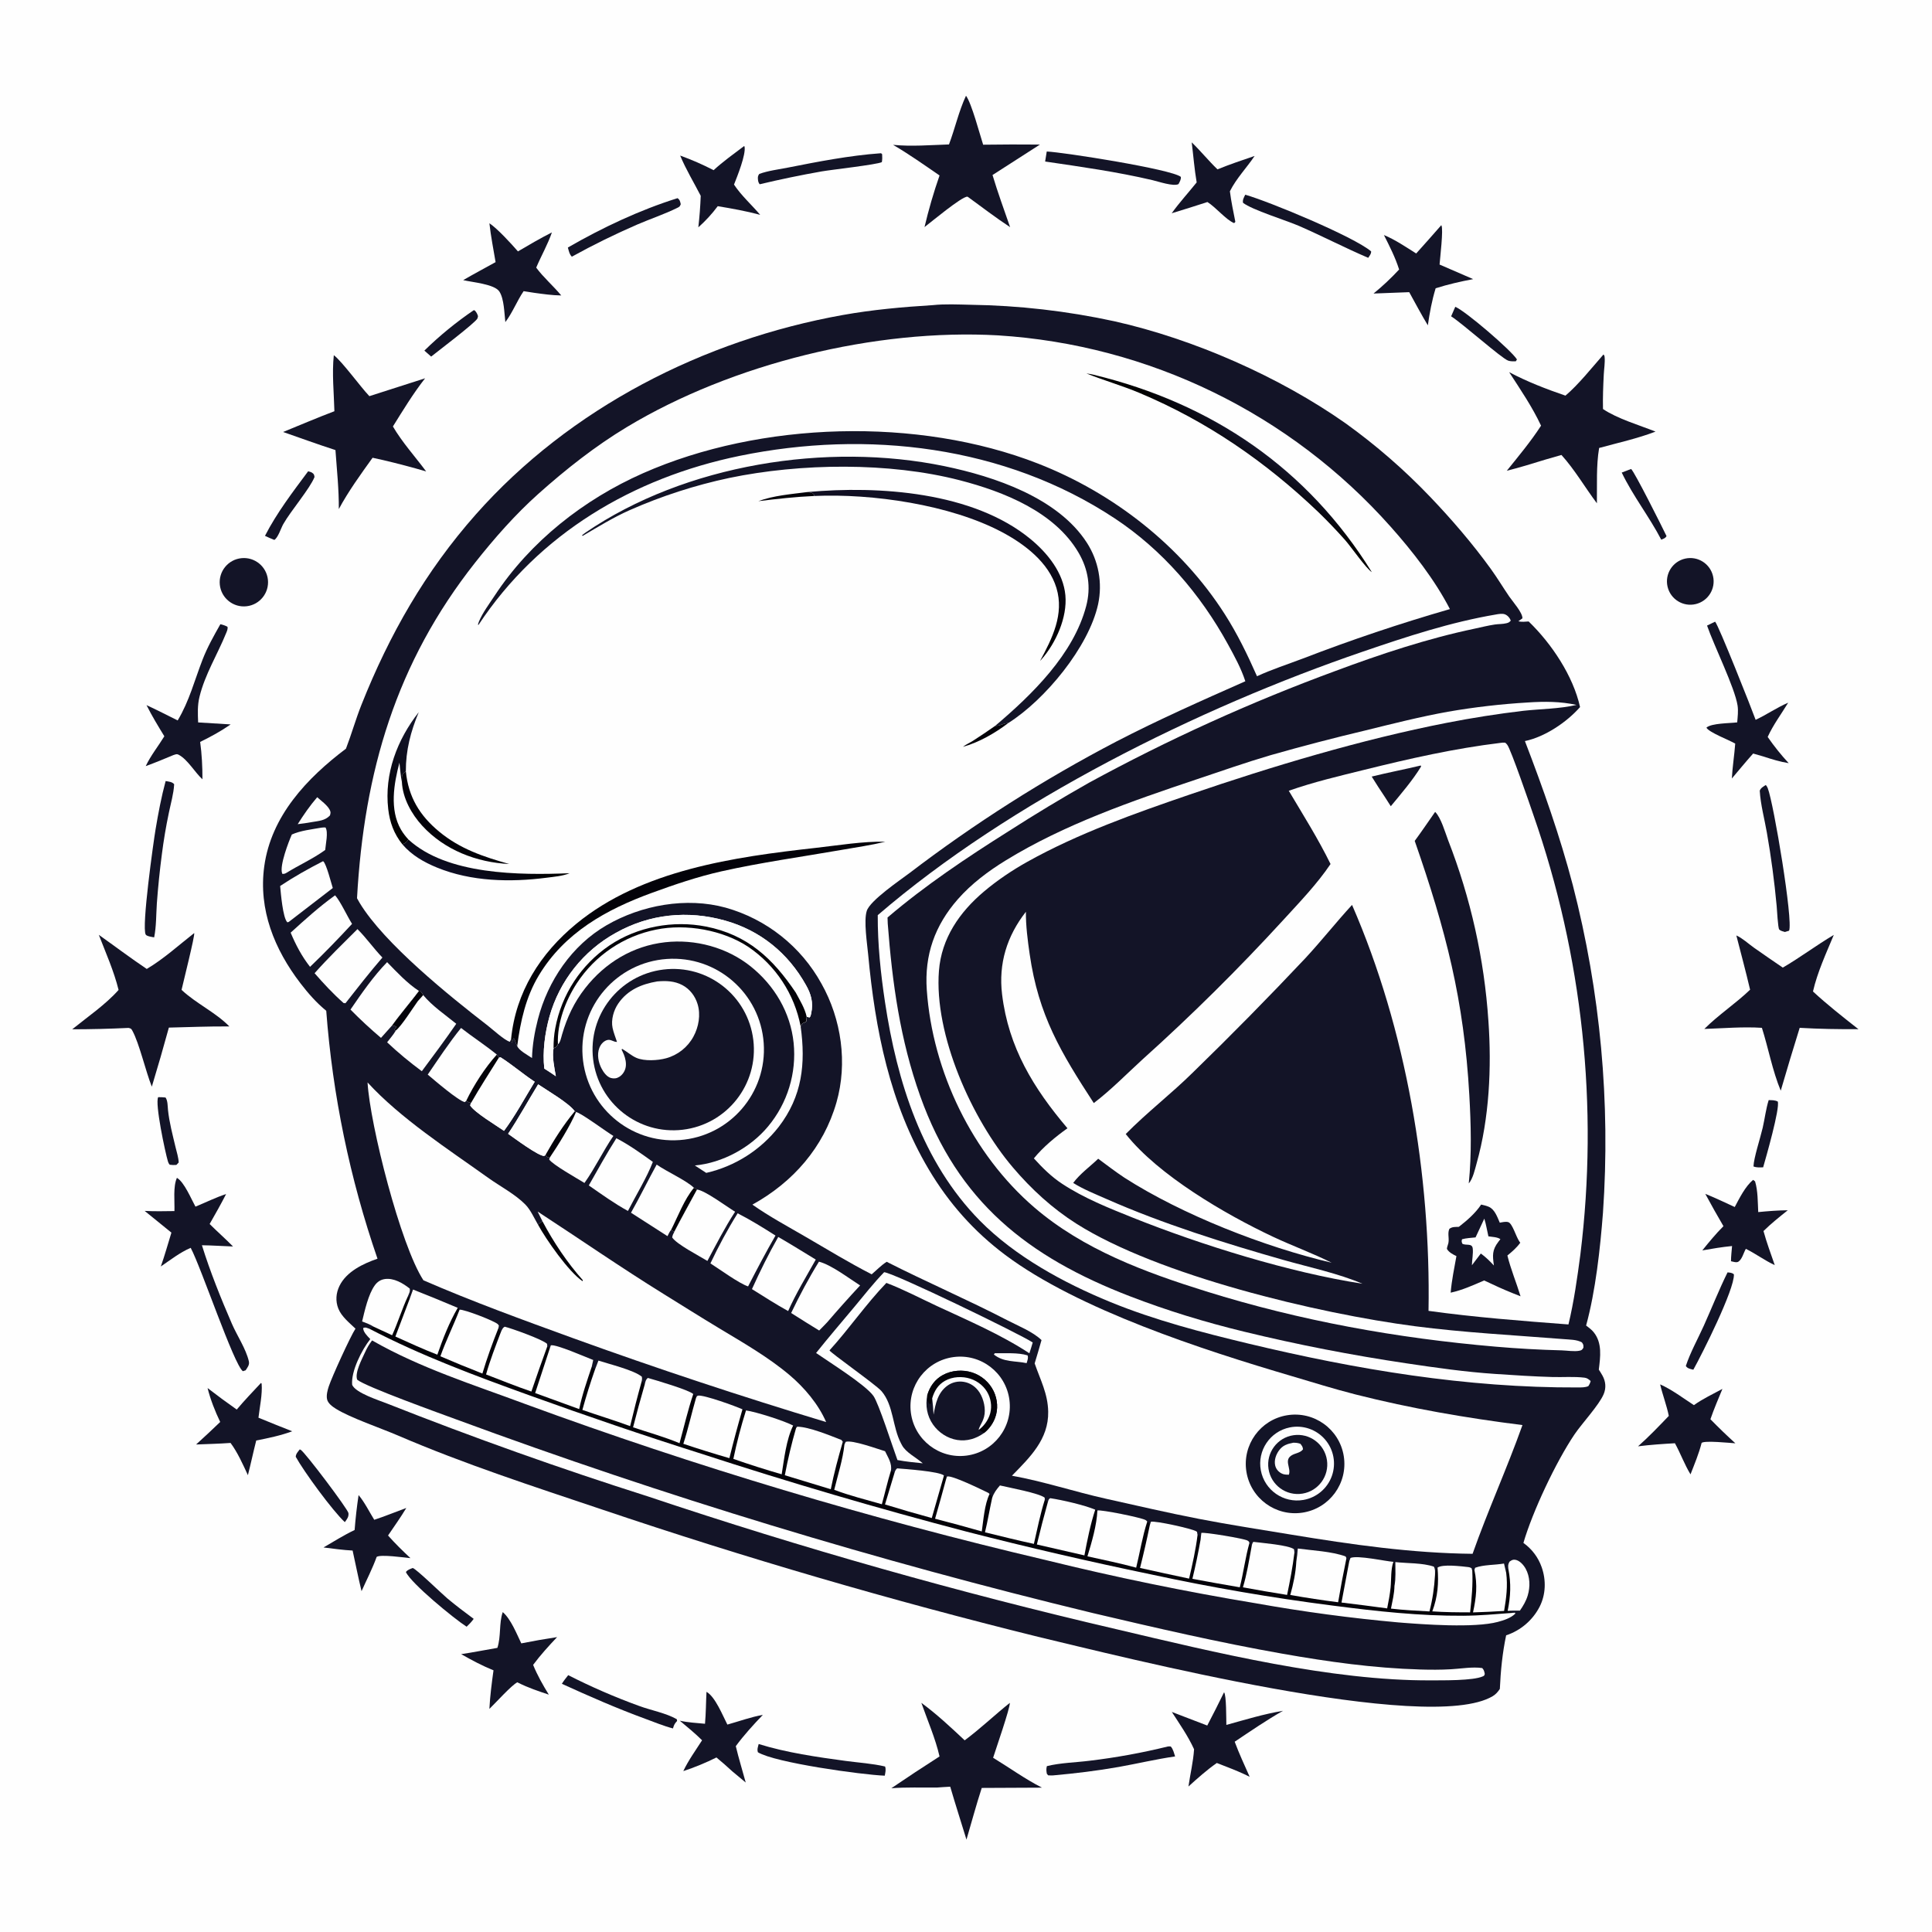<?xml version="1.0" encoding="utf-8" ?>
<svg xmlns="http://www.w3.org/2000/svg" xmlns:xlink="http://www.w3.org/1999/xlink" width="642" height="642">
	<rect width="100%" height="100%" fill="#808080" stroke="none"/>
	<path fill="#FEFEFE" transform="scale(0.627 0.627)" d="M0 0L1024 0L1024 1024L0 1024L0 0Z"/>
	<path fill="#131427" transform="scale(0.627 0.627)" d="M494.36 161.716C500.817 161.034 507.815 161.38 514.316 161.521C539.988 161.893 565.56 164.826 590.649 170.277C632.516 179.665 678.01 199.643 713.116 224.338C729.216 235.903 744.209 248.935 757.904 263.266C769.31 275.192 780.399 288.091 790.073 301.469C793.533 306.254 796.539 311.282 799.863 316.146C801.69 318.819 806.937 324.649 806.867 327.694L804.726 329.234C806.448 329.769 808.365 329.451 810.158 329.365C822.309 341.091 833.75 358.223 837.398 374.731C830.317 382.798 818.719 390.564 808.176 392.755C817.793 417.755 826.773 443.206 833.567 469.126C848.183 525.749 853.577 584.357 849.544 642.697C848.082 661.714 845.626 684.205 840.608 702.508C842.017 703.581 843.517 704.666 844.633 706.056C849.25 711.808 848.149 719.131 847.342 725.868C848.009 726.913 848.678 727.962 849.282 729.046C851.013 732.148 851.308 735.575 849.921 738.862C847.438 744.746 838.394 754.367 834.446 760.217C824.673 774.701 812.223 801.062 807.382 817.719C811.863 820.897 815.245 825.392 817.058 830.578C819.472 837.422 819.272 845.07 815.949 851.576C812.24 858.734 805.88 864.16 798.226 866.694C796.236 876.128 795.33 885.481 794.888 895.093C793.839 896.669 792.778 897.937 791.131 898.925C756.918 919.435 593.929 877.868 550.105 867.465C472.141 848.179 395.013 825.659 318.921 799.963C282.586 787.752 246.082 775.925 210.843 760.765C201.819 756.883 185.62 751.389 178.01 746.617C176.181 745.47 173.75 743.748 173.317 741.487C172.908 739.351 173.577 736.797 174.241 734.777C175.866 729.836 185.695 708.243 188.401 704.16C185.175 701.074 180.985 697.764 179.306 693.528C177.724 689.538 178.056 685.29 179.935 681.463C183.646 673.9 192.484 669.695 200.07 667.091C185.412 624.641 176.28 580.48 172.901 535.698C167.743 531.489 163.273 526.394 159.233 521.122C145.433 503.114 136.919 482.148 140.043 459.204C143.689 432.43 162.708 412.365 183.348 396.788C186.301 389.12 188.52 381.182 191.556 373.54C206.359 336.277 225.518 302.752 252.168 272.649C302.144 216.2 372.927 180.142 446.745 166.936C462.466 164.124 478.433 162.698 494.36 161.716Z"/>
	<path fill="#FEFEFE" transform="scale(0.627 0.627)" d="M189.211 476.041C192.946 409.012 209.885 351.263 251.817 298.167C261.942 285.347 273.095 272.653 285.291 261.758C299.899 248.708 315.451 236.434 332.251 226.317C388.057 192.712 464.057 174.05 528.993 177.742C608.988 182.773 683.754 219.212 737.002 279.122C748.599 292.138 760.409 307.286 768.425 322.806C742.108 330.392 716.136 339.124 690.582 348.977C682.439 352.062 674.108 354.76 666.183 358.391C661.163 347.026 655.787 335.936 649.084 325.453C625.96 289.293 590.081 261.298 550.187 245.708C486.553 220.84 403.06 223.247 340.735 250.83C309.433 264.683 281.07 286.924 262.131 315.734C259.325 320.002 255.777 324.719 253.827 329.421C253.587 329.998 253.512 330.294 253.314 330.923L253.546 331.25C285.508 282.774 335.679 253.191 391.923 241.616C459.523 227.704 532.46 236.198 590.729 274.693C616.086 291.445 636.25 314.961 650.791 341.472C654.246 347.771 657.778 354.202 660.003 361.056C636.957 371.249 613.989 381.418 591.599 393.019C553.076 413.127 516.343 436.495 481.804 462.866C477.022 466.476 461.158 477.205 459.373 482.747C457.677 488.014 459.575 500.081 460.118 505.931C463.802 545.606 471.588 584.999 492.179 619.694C502.814 637.612 516.15 652.664 532.833 665.147C571.541 694.11 637.921 715.557 684.454 729.265C695.748 732.591 707.006 736.144 718.42 739.037C747.832 746.492 776.792 751.452 806.873 755.271C798.68 778.261 788.54 800.523 780.438 823.492C747.979 823.145 716.412 818.605 684.456 813.344C668.03 810.64 651.604 808.117 635.258 804.942C618.854 801.757 602.488 797.945 586.174 794.312C569.652 790.632 552.855 785.06 536.31 782.105C545.839 772.341 555.792 762.82 555.522 748.15C555.346 738.592 551.369 731.335 548.355 722.572C549.606 718.467 550.816 714.35 551.986 710.221C547.328 705.739 539.594 702.683 533.855 699.709C512.796 688.796 491.047 679.466 469.927 668.725C466.959 670.603 464.635 673.118 461.97 675.367C450.051 669.244 438.506 662.217 426.927 655.474C417.501 649.986 407.677 644.721 398.762 638.431C420.293 626.531 436.478 608.116 443.318 584.241C449.286 563.412 445.942 540.132 435.373 521.346C424.527 501.629 406.21 487.099 384.541 481.026C363.721 475.34 339.94 479.652 321.447 490.374C303.044 501.044 290.333 519.847 285.064 540.245C283.341 546.913 282.144 553.84 281.951 560.736C279.818 559.276 274.942 556.698 274.112 554.365C273.476 553.217 273.083 551.737 272.595 550.498L272.052 550.302L271.351 552.768L270.861 550.713L270.247 552.132C267.483 551.448 261.009 545.499 258.492 543.555C238.411 528.048 203.595 500.02 190.603 478.503C190.11 477.699 189.646 476.878 189.211 476.041Z"/>
	<path fill="#030209" transform="scale(0.627 0.627)" d="M270.861 550.713C273.3 525.825 286.365 505.259 305.467 489.563C340.166 461.051 389.24 454.163 432.347 449.359C444.404 448.015 457.172 445.835 469.269 446.092C461.64 447.94 453.78 449.074 446.046 450.424C424.843 454.122 403.3 457.089 382.311 461.802C369.762 464.62 357.481 468.807 345.417 473.217C321.252 482.049 299.256 494.262 285.595 516.894C278.675 528.359 275.832 541.235 274.112 554.365C273.476 553.217 273.083 551.737 272.595 550.498L272.052 550.302L271.351 552.768L270.861 550.713Z"/>
	<path fill="#131427" transform="scale(0.627 0.627)" d="M682.072 750.068C696.384 747.682 709.899 757.413 712.175 771.742C714.452 786.071 704.619 799.511 690.273 801.678C676.081 803.822 662.816 794.117 660.564 779.942C658.312 765.767 667.915 752.429 682.072 750.068Z"/>
	<path fill="#FEFEFE" transform="scale(0.627 0.627)" d="M683.568 756.5C690.478 755.104 697.604 757.535 702.22 762.862C706.837 768.189 708.229 775.589 705.865 782.23C703.5 788.87 697.745 793.725 690.8 794.936C680.261 796.773 670.2 789.8 668.222 779.286C666.243 768.772 673.081 758.619 683.568 756.5Z"/>
	<path fill="#131427" transform="scale(0.627 0.627)" d="M685.545 760.632C694.053 759.411 701.955 765.275 703.251 773.771C704.548 782.268 698.754 790.222 690.269 791.593C681.677 792.982 673.601 787.099 672.289 778.495C670.976 769.892 676.93 761.868 685.545 760.632Z"/>
	<path fill="#FEFEFE" transform="scale(0.627 0.627)" d="M685.461 764.612C686.871 764.618 687.806 764.71 689.166 765.177C690.084 766.362 690.382 766.641 690.577 768.103C689.308 769.883 686.851 770.096 684.995 771.055C680.019 773.625 684.444 777.966 683.076 781.558C681.638 781.562 680.311 781.541 679.025 780.807C677.338 779.845 676.187 778.423 675.787 776.503C675.232 773.839 676.232 770.978 677.768 768.818C679.772 765.999 682.198 765.229 685.461 764.612Z"/>
	<path fill="#131427" transform="scale(0.627 0.627)" d="M527.431 384.688C546.96 368.15 568.958 346.753 575.671 321.169C578.269 311.267 576.766 301.736 571.621 292.933C558.955 271.259 531.949 260.554 508.709 254.543C471.192 244.839 424.267 245.448 386.463 253.311C368.325 257.171 350.634 262.894 333.672 270.39C325.049 274.217 316.919 279.244 308.794 284.017L308.451 283.713C309.054 283.209 309.634 282.731 310.284 282.286C363.178 246.113 438.311 234.165 500.615 247.073C527.076 252.556 560.647 263.819 575.974 287.563C582.225 297.215 584.387 308.954 581.986 320.199C577.02 342.92 553.803 370.937 534.351 383.218C531.719 383.28 530.106 384.796 527.431 384.688Z"/>
	<defs>
		<linearGradient id="gradient_0" gradientUnits="userSpaceOnUse" x1="492.206" y1="320.622" x2="502.654" y2="265.619">
			<stop offset="0" stop-color="#030007"/>
			<stop offset="1" stop-color="#121126"/>
		</linearGradient>
	</defs>
	<path fill="url(#gradient_0)" transform="scale(0.627 0.627)" d="M427.95 260.774C465.726 257.337 515.803 260.6 546.264 285.78C555.22 293.183 563.552 303.53 564.635 315.503C565.699 327.26 559.625 340.729 552.006 349.416C551.745 349.712 551.479 350.004 551.208 350.291C557.679 338.277 564.097 325.542 559.893 311.609C555.791 298.016 542.917 288.291 530.898 281.935C503.511 267.452 462.234 261.479 431.517 262.863L431.444 262.215C430.492 260.868 429.531 261.066 427.95 260.774Z"/>
	<defs>
		<linearGradient id="gradient_1" gradientUnits="userSpaceOnUse" x1="657.944" y1="246.835" x2="664.915" y2="237.451">
			<stop offset="0" stop-color="black"/>
			<stop offset="1" stop-color="#131326"/>
		</linearGradient>
	</defs>
	<path fill="url(#gradient_1)" transform="scale(0.627 0.627)" d="M575.803 197.931C577.129 198.067 578.442 198.331 579.737 198.645C642.415 213.848 692.991 248.241 727.04 303.222C723.956 301.226 716.234 290.036 712.832 286.163C708.333 281.101 703.649 276.207 698.79 271.489C670.801 244.749 639.735 223.309 603.997 208.281C594.753 204.394 585.105 201.647 575.803 197.931Z"/>
	<defs>
		<linearGradient id="gradient_2" gradientUnits="userSpaceOnUse" x1="254.664" y1="449.973" x2="248.655" y2="465.323">
			<stop offset="0" stop-color="black"/>
			<stop offset="1" stop-color="#0D0D23"/>
		</linearGradient>
	</defs>
	<path fill="url(#gradient_2)" transform="scale(0.627 0.627)" d="M216.413 444.889C236.821 463.696 275.375 463.871 301.872 462.79C298.238 464.301 293.633 464.662 289.748 465.167C270.492 467.668 249.75 467.236 231.586 459.789C224.635 456.94 218.152 453.233 213.234 447.458C214.907 446.785 215.509 446.43 216.413 444.889Z"/>
	<defs>
		<linearGradient id="gradient_3" gradientUnits="userSpaceOnUse" x1="199.799" y1="430.542" x2="230.32" y2="403.732">
			<stop offset="0" stop-color="black"/>
			<stop offset="1" stop-color="#131429"/>
		</linearGradient>
	</defs>
	<path fill="url(#gradient_3)" transform="scale(0.627 0.627)" d="M213.234 447.458C208.789 441.898 206.563 435.84 205.753 428.81C203.594 410.071 210.478 392.011 221.932 377.445C217.656 387.684 215.043 397.662 215.092 408.791C213.719 409.941 213.176 410.023 213.018 411.916C212.948 412.754 213.069 413.602 212.998 414.44C212.302 411.07 212.05 407.608 211.7 404.187C208.749 415.32 206.37 429.129 212.514 439.686C213.619 441.585 214.941 443.265 216.413 444.889C215.509 446.43 214.907 446.785 213.234 447.458Z"/>
	<path fill="#030209" transform="scale(0.627 0.627)" d="M212.998 414.44C213.069 413.602 212.948 412.754 213.018 411.916C213.176 410.023 213.719 409.941 215.092 408.791C216.42 422.284 222.351 432.172 232.797 440.793C243.883 449.944 256.267 454.084 269.876 457.909C252.629 457.076 235.573 450.518 223.762 437.612C218.072 431.395 213.414 423.018 212.998 414.44Z"/>
	<path fill="#030209" transform="scale(0.627 0.627)" d="M527.431 384.688C530.106 384.796 531.719 383.28 534.351 383.218C527.516 388.439 518.665 393.554 510.321 395.802C511.942 394.522 513.919 393.715 515.666 392.599C519.64 390.042 523.563 387.404 527.431 384.688Z"/>
	<path fill="#030209" transform="scale(0.627 0.627)" d="M401.908 265.608C409.853 262.629 419.536 261.863 427.95 260.774C429.531 261.066 430.492 260.868 431.444 262.215L431.517 262.863C421.569 263.301 411.789 264.4 401.908 265.608Z"/>
	<path fill="#FEFEFE" transform="scale(0.627 0.627)" d="M795.302 393.701C796.155 393.535 796.841 393.57 797.704 393.605C798.277 394.078 798.322 394.071 798.847 394.766C800.795 397.348 810.805 426.436 812.646 431.836C838.757 506.586 847.283 586.349 837.56 664.929C835.905 677.328 834.184 689.764 831.251 701.935C806.464 700.049 781.729 698.155 757.091 694.734C758.328 622.829 745.354 545.664 716.56 479.583C708.089 488.791 700.324 498.66 691.802 507.84C672.401 528.438 652.551 548.609 632.265 568.337C620.806 579.661 607.884 589.57 596.62 601.015C613.863 622.843 649.399 643.548 674.412 655.34C684.736 660.207 695.553 664.116 705.746 669.213C670.305 660.923 626.541 643.817 595.847 624.1C591.127 620.957 586.583 617.483 582.026 614.106C577.64 618.314 572.411 622.038 568.776 626.929C574.147 630.323 580.706 632.92 586.535 635.495C616.053 648.53 649.361 658.986 680.42 667.811C693.776 671.607 709.395 674.914 722.048 680.346C683.507 674.429 636.569 659.808 600.384 645.345C587.563 640.22 574.46 634.989 562.87 627.358C557.183 623.613 552.499 618.936 547.935 613.924C552.696 608.003 559.58 602.327 565.736 597.961C547.748 576.76 534.473 555.14 531.08 526.953C529.12 510.671 533.66 496.064 543.707 483.23C543.639 490.602 544.649 498.372 545.703 505.669C550.409 538.273 562.25 557.78 579.688 584.607C588.776 577.711 597.152 569.105 605.585 561.403C631.612 538.01 656.489 513.37 680.131 487.569C688.788 478.088 697.979 468.582 705.162 457.914C698.637 444.588 690.604 431.846 683.029 419.092C696.132 414.467 709.691 411.296 723.163 407.961C747.097 402.036 770.788 396.67 795.302 393.701Z"/>
	<path fill="#131427" transform="scale(0.627 0.627)" d="M760.596 430.289C763.693 433.31 765.893 441.131 767.45 445.234C779.428 475.917 786.639 508.253 788.83 541.119C790.572 565.755 789.307 592.574 782.611 616.446C781.693 619.72 780.665 624.613 778.419 627.2C779.995 611.587 779.596 596.085 778.716 580.445C775.873 529.882 766.292 493.119 749.776 445.665C753.492 440.63 757.001 435.413 760.596 430.289Z"/>
	<path fill="#131427" transform="scale(0.627 0.627)" d="M784.99 638.394C786.322 638.703 787.777 639.029 789.031 639.578C792.24 640.983 793.551 645.049 794.861 648.006C796.253 647.748 797.901 647.32 799.295 647.694C801.547 648.298 803.406 655.311 805.198 657.895L805.709 658.624C803.792 661.293 801.405 663.328 798.891 665.398C800.66 672.664 803.681 679.811 805.859 687.003C800.687 685.011 795.659 682.908 790.658 680.516L786.57 678.615C780.797 681.119 775.001 683.76 768.825 685.088C769.363 678.581 770.728 672.121 771.877 665.7C770.039 664.856 767.813 663.668 766.822 661.858C766.918 661.182 767.029 660.585 767.284 659.948C768.502 656.902 766.895 654.053 768.134 651.262C769.699 650.09 771.245 650.291 773.142 650.211C777.496 646.835 781.938 642.978 784.99 638.394Z"/>
	<path fill="#FEFEFE" transform="scale(0.627 0.627)" d="M786.654 645.854C787.61 648.852 788.089 652.159 788.825 655.236C790.708 655.551 793.677 655.583 795.184 656.742C794.837 657.172 794.496 657.607 794.162 658.047C790.711 662.556 791.014 665.362 791.74 670.69C789.539 668.333 787.435 666.229 784.812 664.34L780.089 670.549C780.113 667.786 780.858 664.281 780.516 661.603C780.142 658.676 776.784 660.305 774.984 659.106C774.626 657.998 774.517 657.865 774.862 656.771C777.146 656.149 779.663 656.052 782.016 655.799L786.654 645.854Z"/>
	<path fill="#131427" transform="scale(0.627 0.627)" d="M752.977 405.702L753.152 406.238C748.718 413.522 742.532 420.708 737.093 427.287L733.924 422.338C731.54 418.793 729.224 415.203 726.978 411.569C735.614 409.426 744.336 407.781 752.977 405.702Z"/>
	<path fill="#030209" transform="scale(0.627 0.627)" d="M191.902 700.349C193.3 694.575 195.171 685.996 198.624 681.204C199.952 679.361 201.738 678.162 204.012 677.859C208.777 677.224 213.564 680.069 217.152 682.919C217.488 684.475 216.728 685.595 216.162 687.06L217.202 688.154L218.9 683.426C226.841 686.56 234.742 689.793 242.601 693.124L243.58 694.086C246.268 693.958 262.162 700.113 263.851 701.792C264.072 702.012 264.221 702.295 264.406 702.546L264.171 703.836C264.596 704.528 265.119 705.241 265.455 705.976C266.077 704.736 266.247 703.779 267.515 703.128C271.118 703.994 287.869 709.993 289.957 712.238L290.058 713.54L291.36 714.679L291.929 712.992C294.719 712.328 310.548 719.285 314.407 720.773L313.631 724.286L315.355 725.778L317.153 721.085C322.788 722.912 336.08 726.158 340.181 729.637C340.319 730.452 340.326 730.985 340.156 731.794L341.674 733.824C342.021 732.435 342.151 731.185 343.362 730.276C347.39 731.407 365.242 736.674 367.42 738.814C368.408 739.655 368.66 739.546 368.879 740.889C369.191 740.324 369.238 739.809 369.934 739.668C372.876 739.075 390.135 745.35 393.498 746.915L395.366 747.499C400.732 748.231 415.954 753.137 420.361 755.514L421.892 756.883L422.491 756.109C428.776 756.168 440.055 760.864 445.962 763.159L446.67 764.115L447.531 765.56L448.218 764.125C451.837 763.057 464.854 767.857 469.066 769.108C470.658 772.474 472.853 775.579 472.178 779.391L473.633 780.296L473.838 781.366C474.295 780.025 474.343 779.065 475.511 778.198C479.628 778.543 497.779 779.775 500.286 781.985L501.216 782.498L501.41 783.942L501.901 782.516C504.411 781.68 520.098 789.409 523.496 791.045C524.102 791.336 523.907 791.244 524.446 791.808C525.408 792.65 525.667 792.531 525.826 793.863C526.722 791.19 528.125 789.362 529.946 787.246C534.502 788.333 550.958 791.374 553.685 793.766L553.701 794.913L555.323 796.151C555.686 795.06 555.583 794.67 556.564 794.002C562.845 794.931 574.744 797.67 580.461 800.093L581.596 800.527C583.379 799.962 605.093 804.304 607.182 805.622C607.684 805.938 607.704 806.024 608.015 806.43C609.013 807.254 609.167 807.056 609.359 808.42L609.944 806.494C612.406 805.897 631.352 810.067 633.892 811.511C634.071 811.613 634.231 811.745 634.401 811.861L634.681 813.487L635.725 813.859C635.924 814.561 636.131 815.257 636.289 815.97L636.681 812.407C638.257 811.905 659.668 815.426 661.225 816.505C662.059 817.083 661.915 816.989 662.168 817.769L663.221 820.219C663.463 819.145 663.479 817.901 664.298 817.15C668.651 817.725 682.935 818.825 685.813 821.072C685.89 821.68 686.005 822.306 686.019 822.918L686.968 823.688C686.947 824.977 686.964 826.266 687.019 827.553C687.41 825.256 687.632 823.006 687.799 820.685C695.838 821.774 705.535 822.16 713.112 824.853C713.625 825.848 713.554 825.366 713.497 826.264L715.069 827.482L715.735 825.668C719.622 824.182 733.532 827.308 738.48 827.742C739.881 830.566 738.752 837.176 739.038 840.523C739.841 836.475 739.496 831.99 739.507 827.868C745.898 828.589 753.863 828.232 759.894 830.276C760.75 831.626 760.532 833.217 760.529 834.758C760.803 833.252 761.123 832.163 761.858 830.816C764.475 828.828 774.774 830.135 778.209 830.519C778.864 830.592 779.336 830.78 779.901 831.11L780.281 832.489L781.409 832.082L781.779 830.877C786.277 829.204 792.279 829.483 797.097 828.634L798.256 833.592L798.31 832.442L799.407 831.57C799.235 829.738 799.117 829.374 799.979 827.673C801.014 826.962 801.619 826.448 802.976 826.629C805.347 826.946 807.487 829.401 808.565 831.357C810.937 835.662 811.06 840.988 809.66 845.616C808.774 848.544 807.255 851.112 805.515 853.605C803.364 853.605 801.188 853.535 799.045 853.734L801.203 854.366L801.252 854.821L802.905 854.678L803.102 855.195C800.685 857.551 797.025 858.737 793.806 859.592C781.358 862.897 754.606 860.95 741.285 859.872C715.996 857.596 690.819 854.222 665.824 849.761C628.398 843.569 591.228 835.926 554.396 826.848C460.818 804.866 368.656 777.242 278.415 744.125C250.735 733.799 222.971 725.149 197.196 710.407C195.669 712.411 194.488 714.441 193.453 716.737C191.834 720.324 187.919 727.52 189.307 731.203C193.589 734.861 234.039 749.394 242.049 752.34C352.313 793.002 464.843 827.232 579.072 854.857C612.512 862.725 645.831 870.463 679.675 876.427C703.947 880.705 727.96 884.074 752.629 884.796C758.103 884.957 763.534 884.976 769.004 884.668C774.25 884.374 780.377 883.274 785.551 884.031C786.518 885.051 786.617 885.791 786.904 887.12C786.601 888.016 786.813 888.019 785.847 888.456C780.696 890.788 764.531 890.532 758.336 890.566C705.529 890.852 643.641 875.717 591.92 863.514C508.039 843.999 425.134 820.507 343.485 793.115C296.888 778.313 250.815 761.911 205.347 743.937C200.953 742.167 188.484 738.291 186.632 733.942C185.952 726.714 191.807 715.29 196.233 709.693L195.885 709.337C194.558 707.956 192.448 705.842 192.471 703.827C193.826 703.226 194.595 703.844 195.953 704.298C196.594 703.835 197.308 703.492 198.003 703.116C196.181 701.904 193.924 701.178 191.902 700.349Z"/>
	<path fill="#FEFEFE" transform="scale(0.627 0.627)" d="M196.233 709.693L195.885 709.337C194.558 707.956 192.448 705.842 192.471 703.827C193.826 703.226 194.595 703.844 195.953 704.298C223.102 718.458 251.768 729.101 280.518 739.479C310.733 750.386 340.882 760.695 371.511 770.393C418.058 785.579 465.046 799.38 512.412 811.778C544.69 820.059 577.157 827.585 609.786 834.35C641.752 841.266 674 846.804 706.442 850.948C729.441 853.935 752.338 856.46 775.567 856.315C784.133 856.261 792.715 855.471 801.252 854.821L802.905 854.678L803.102 855.195C800.685 857.551 797.025 858.737 793.806 859.592C781.358 862.897 754.606 860.95 741.285 859.872C715.996 857.596 690.819 854.222 665.824 849.761C628.398 843.569 591.228 835.926 554.396 826.848C460.818 804.866 368.656 777.242 278.415 744.125C250.735 733.799 222.971 725.149 197.196 710.407C195.669 712.411 194.488 714.441 193.453 716.737C191.834 720.324 187.919 727.52 189.307 731.203C193.589 734.861 234.039 749.394 242.049 752.34C352.313 793.002 464.843 827.232 579.072 854.857C612.512 862.725 645.831 870.463 679.675 876.427C703.947 880.705 727.96 884.074 752.629 884.796C758.103 884.957 763.534 884.976 769.004 884.668C774.25 884.374 780.377 883.274 785.551 884.031C786.518 885.051 786.617 885.791 786.904 887.12C786.601 888.016 786.813 888.019 785.847 888.456C780.696 890.788 764.531 890.532 758.336 890.566C705.529 890.852 643.641 875.717 591.92 863.514C508.039 843.999 425.134 820.507 343.485 793.115C296.888 778.313 250.815 761.911 205.347 743.937C200.953 742.167 188.484 738.291 186.632 733.942C185.952 726.714 191.807 715.29 196.233 709.693Z"/>
	<path fill="#FEFEFE" transform="scale(0.627 0.627)" d="M317.153 721.085C322.788 722.912 336.08 726.158 340.181 729.637C340.319 730.452 340.326 730.985 340.156 731.794C337.931 739.763 335.864 747.775 333.955 755.825C325.62 752.748 317.051 750.15 308.65 747.229C310.634 740.002 312.87 732.848 315.355 725.778L317.153 721.085Z"/>
	<path fill="#FEFEFE" transform="scale(0.627 0.627)" d="M447.531 765.56L448.218 764.125C451.837 763.057 464.854 767.857 469.066 769.108C470.658 772.474 472.853 775.579 472.178 779.391C470.363 785.234 469.017 791.318 467.358 797.221C458.947 794.786 450.301 792.686 442.122 789.564C444.016 781.81 446.703 773.492 447.531 765.56Z"/>
	<path fill="#FEFEFE" transform="scale(0.627 0.627)" d="M341.674 733.824C342.021 732.435 342.151 731.185 343.362 730.276C347.39 731.407 365.242 736.674 367.42 738.814C364.547 747.331 362.515 756.21 360.136 764.882C352.238 761.545 343.646 759.179 335.511 756.449C337.439 748.873 339.493 741.33 341.674 733.824Z"/>
	<path fill="#FEFEFE" transform="scale(0.627 0.627)" d="M395.366 747.499C400.732 748.231 415.954 753.137 420.361 755.514C416.658 763.095 415.638 773.045 414.277 781.349C405.667 778.864 397.127 776.143 388.667 773.19C390.464 764.519 392.7 755.944 395.366 747.499Z"/>
	<path fill="#FEFEFE" transform="scale(0.627 0.627)" d="M265.455 705.976C266.077 704.736 266.247 703.779 267.515 703.128C271.118 703.994 287.869 709.993 289.957 712.238L290.058 713.54C287.147 721.49 284.336 729.476 281.624 737.496C273.536 734.724 265.58 731.512 257.601 728.44C259.751 720.794 262.639 713.393 265.455 705.976Z"/>
	<path fill="#FEFEFE" transform="scale(0.627 0.627)" d="M529.946 787.246C534.502 788.333 550.958 791.374 553.685 793.766L553.701 794.913C551.306 802.49 549.721 810.486 547.937 818.228C539.262 816.373 530.641 814.193 522.022 812.091C523.492 806.084 524.476 799.909 525.826 793.863C526.722 791.19 528.125 789.362 529.946 787.246Z"/>
	<path fill="#FEFEFE" transform="scale(0.627 0.627)" d="M421.892 756.883L422.491 756.109C428.776 756.168 440.055 760.864 445.962 763.159L446.67 764.115C444.252 772.449 442.007 780.756 440.3 789.269L415.948 781.854C417.52 773.439 419.504 765.105 421.892 756.883Z"/>
	<path fill="#FEFEFE" transform="scale(0.627 0.627)" d="M368.879 740.889C369.191 740.324 369.238 739.809 369.934 739.668C372.876 739.075 390.135 745.35 393.498 746.915C391.005 755.493 388.693 764.123 386.563 772.798C378.377 770.431 370.24 767.895 362.159 765.191C364.734 757.221 366.544 748.947 368.879 740.889Z"/>
	<path fill="#FEFEFE" transform="scale(0.627 0.627)" d="M581.596 800.527C583.379 799.962 605.093 804.304 607.182 805.622C607.684 805.938 607.704 806.024 608.015 806.43C605.477 814.199 604.108 822.86 602.15 830.834C593.656 828.49 584.926 826.748 576.329 824.826C578.603 817.337 581.251 808.362 581.596 800.527Z"/>
	<path fill="#FEFEFE" transform="scale(0.627 0.627)" d="M609.359 808.42L609.944 806.494C612.406 805.897 631.352 810.067 633.892 811.511C634.071 811.613 634.231 811.745 634.401 811.861L634.681 813.487C633.724 821.321 631.991 828.961 630.198 836.635C621.519 834.8 612.851 832.917 604.194 830.984C606.082 823.501 607.805 815.978 609.359 808.42Z"/>
	<path fill="#FEFEFE" transform="scale(0.627 0.627)" d="M291.36 714.679L291.929 712.992C294.719 712.328 310.548 719.285 314.407 720.773L313.631 724.286C311.146 731.697 308.548 739.125 306.958 746.789L283.621 738.293L291.36 714.679Z"/>
	<path fill="#FEFEFE" transform="scale(0.627 0.627)" d="M218.9 683.426C226.841 686.56 234.742 689.793 242.601 693.124C238.073 700.886 234.733 709.49 231.78 717.951C224.257 715.06 216.895 711.644 209.546 708.342L217.202 688.154L218.9 683.426Z"/>
	<path fill="#FEFEFE" transform="scale(0.627 0.627)" d="M636.289 815.97L636.681 812.407C638.257 811.905 659.668 815.426 661.225 816.505C662.059 817.083 661.915 816.989 662.168 817.769C659.996 825.405 659.033 833.495 657.064 841.239C648.681 839.814 640.31 838.318 631.953 836.75C633.619 829.871 635.065 822.941 636.289 815.97Z"/>
	<path fill="#FEFEFE" transform="scale(0.627 0.627)" d="M555.323 796.151C555.686 795.06 555.583 794.67 556.564 794.002C562.845 794.931 574.744 797.67 580.461 800.093C577.931 807.738 576.2 816.42 574.715 824.331L549.52 818.553C551.31 811.049 553.245 803.581 555.323 796.151Z"/>
	<path fill="#FEFEFE" transform="scale(0.627 0.627)" d="M243.58 694.086C246.268 693.958 262.162 700.113 263.851 701.792C264.072 702.012 264.221 702.295 264.406 702.546L264.171 703.836C261.027 711.697 258.072 719.839 255.658 727.952C248.186 725.028 240.763 721.979 233.393 718.807C236.397 710.37 240.378 702.415 243.58 694.086Z"/>
	<path fill="#FEFEFE" transform="scale(0.627 0.627)" d="M687.799 820.685C695.838 821.774 705.535 822.16 713.112 824.853C713.625 825.848 713.554 825.366 713.497 826.264C711.911 833.869 710.472 841.504 709.182 849.166C700.701 848.08 692.246 846.795 683.826 845.31C685.44 839.533 686.73 833.554 687.019 827.553C687.41 825.256 687.632 823.006 687.799 820.685Z"/>
	<path fill="#FEFEFE" transform="scale(0.627 0.627)" d="M715.069 827.482L715.735 825.668C719.622 824.182 733.532 827.308 738.48 827.742C737.011 831.783 737.419 837.015 736.996 841.32C736.63 845.052 735.887 848.741 735.169 852.418C727.11 851.322 719.044 850.287 710.97 849.312L715.069 827.482Z"/>
	<path fill="#FEFEFE" transform="scale(0.627 0.627)" d="M663.221 820.219C663.463 819.145 663.479 817.901 664.298 817.15C668.651 817.725 682.935 818.825 685.813 821.072C685.89 821.68 686.005 822.306 686.019 822.918C685.085 830.459 683.694 837.843 682.129 845.273C674.31 844.038 666.508 842.699 658.725 841.256C660.794 834.425 661.93 827.229 663.221 820.219Z"/>
	<path fill="#FEFEFE" transform="scale(0.627 0.627)" d="M473.838 781.366C474.295 780.025 474.343 779.065 475.511 778.198C479.628 778.543 497.779 779.775 500.286 781.985L493.824 804.527C485.52 802.27 477.256 799.872 469.034 797.334L473.838 781.366Z"/>
	<path fill="#FEFEFE" transform="scale(0.627 0.627)" d="M501.41 783.942L501.901 782.516C504.411 781.68 520.098 789.409 523.496 791.045C524.102 791.336 523.907 791.244 524.446 791.808C521.772 797.243 521.203 805.639 520.325 811.63C512.103 809.28 503.851 807.036 495.572 804.898C497.575 797.928 499.521 790.943 501.41 783.942Z"/>
	<path fill="#FEFEFE" transform="scale(0.627 0.627)" d="M739.507 827.868C745.898 828.589 753.863 828.232 759.894 830.276C760.75 831.626 760.532 833.217 760.529 834.758C760.138 841.438 759.251 847.548 757.589 854.029C750.788 853.627 743.955 853.349 737.188 852.527C737.944 848.616 738.992 844.511 739.038 840.523C739.841 836.475 739.496 831.99 739.507 827.868Z"/>
	<path fill="#FEFEFE" transform="scale(0.627 0.627)" d="M191.902 700.349C193.3 694.575 195.171 685.996 198.624 681.204C199.952 679.361 201.738 678.162 204.012 677.859C208.777 677.224 213.564 680.069 217.152 682.919C217.488 684.475 216.728 685.595 216.162 687.06C213.031 693.796 210.875 700.921 207.821 707.656L198.003 703.116C196.181 701.904 193.924 701.178 191.902 700.349Z"/>
	<path fill="#FEFEFE" transform="scale(0.627 0.627)" d="M761.858 830.816C764.475 828.828 774.774 830.135 778.209 830.519C778.864 830.592 779.336 830.78 779.901 831.11L780.281 832.489C780.654 839.988 779.969 847.082 779.128 854.516C772.432 854.506 765.771 854.47 759.089 853.991C761.988 846.265 762.579 839.004 761.858 830.816Z"/>
	<path fill="#FEFEFE" transform="scale(0.627 0.627)" d="M781.409 832.082L781.779 830.877C786.277 829.204 792.279 829.483 797.097 828.634L798.256 833.592C799.129 840.596 798.323 846.862 797.15 853.76C791.661 854.12 786.166 854.38 780.667 854.541C782.403 846.649 783.117 840.016 781.409 832.082Z"/>
	<path fill="#FEFEFE" transform="scale(0.627 0.627)" d="M799.407 831.57C799.235 829.738 799.117 829.374 799.979 827.673C801.014 826.962 801.619 826.448 802.976 826.629C805.347 826.946 807.487 829.401 808.565 831.357C810.937 835.662 811.06 840.988 809.66 845.616C808.774 848.544 807.255 851.112 805.515 853.605C803.364 853.605 801.188 853.535 799.045 853.734C800.596 845.908 800.929 839.377 799.407 831.57Z"/>
	<path fill="#FEFEFE" transform="scale(0.627 0.627)" d="M194.794 573.672C212.268 592.754 237.584 609.092 258.666 624.181C265.026 628.733 273.026 632.878 278.467 638.423C281.172 641.179 283.154 645.652 285.103 649C285.942 648.476 286.692 647.816 287.463 647.196L284.942 642.103C307.265 656.663 329.121 671.802 351.798 685.846C361.525 691.87 371.221 697.978 381.018 703.883C393.672 711.51 407.16 719.208 418.476 728.782C426.339 735.436 433.713 744.16 437.842 753.664C392.668 740.036 347.871 725.184 303.503 709.126C276.964 699.474 250.321 689.797 224.412 678.531C212.274 659.975 196.112 596.184 194.794 573.672Z"/>
	<path fill="#030209" transform="scale(0.627 0.627)" d="M287.463 647.196C293.324 658.261 300.593 669.173 308.923 678.514L308.732 678.993C301.317 673.981 289.473 656.996 285.103 649C285.942 648.476 286.692 647.816 287.463 647.196Z"/>
	<path fill="#FEFEFE" transform="scale(0.627 0.627)" d="M353.399 508.232C379.877 506.38 402.854 526.32 404.748 552.795C406.641 579.271 386.737 602.278 360.264 604.213C333.733 606.152 310.664 586.194 308.766 559.66C306.868 533.127 326.863 510.088 353.399 508.232Z"/>
	<path fill="#131427" transform="scale(0.627 0.627)" d="M351.599 513.839C375.076 510.967 396.425 527.7 399.244 551.184C402.062 574.668 385.278 595.978 361.788 598.742C338.375 601.496 317.15 584.78 314.341 561.373C311.532 537.966 328.199 516.703 351.599 513.839Z"/>
	<path fill="#FEFEFE" transform="scale(0.627 0.627)" d="M348.298 520.142C352.863 519.719 357.436 519.875 361.59 522.059C365.603 524.169 368.423 527.889 369.723 532.2C371.424 537.843 370.295 544.264 367.514 549.378C364.457 555.025 359.222 559.174 353.026 560.859C348.682 562.062 341.527 562.489 337.274 560.639C334.662 559.502 332.238 557.321 329.734 555.885L329.432 556.227L330.618 558.83C331.436 560.874 331.987 563.317 331.613 565.518C331.26 567.604 330.014 569.555 328.226 570.694C326.865 571.562 325.402 571.75 323.837 571.333C321.576 570.731 319.794 568.192 318.782 566.241C317.13 563.052 316.312 558.885 317.623 555.436C318.315 553.617 319.615 552.008 321.469 551.307C322.687 550.847 323.521 551.174 324.658 551.624C325.625 552.006 325.919 552.155 326.996 552.199C326.209 549.773 325.172 547.257 324.649 544.767C323.748 540.478 325.243 535.368 327.683 531.823C332.642 524.621 340.017 521.55 348.298 520.142Z"/>
	<path fill="#FEFEFE" transform="scale(0.627 0.627)" d="M809.82 372.291C818.504 371.714 826.989 371.722 835.529 373.595C826.419 375.701 816.636 375.699 807.339 376.713C793.714 378.329 780.154 380.459 766.689 383.098C721.668 391.884 674.117 406.176 630.747 421.025C601.667 430.981 571.39 441.704 544.506 456.716C536.434 461.223 528.517 466.552 521.451 472.518C508.54 483.418 498.977 497.243 497.623 514.466C494.954 548.432 515.064 593.183 536.867 618.791C546.65 630.282 557.71 640.439 570.482 648.534C613.751 675.957 698.538 696.194 749.888 702.871C776.068 706.275 802.331 707.611 828.62 709.698C831.787 709.998 835.58 709.866 838.377 711.44C839.226 712.652 839.2 712.768 839.179 714.259C838.487 715.342 838.388 715.594 837.033 715.868C834.437 716.393 830.431 715.76 827.748 715.669C816.018 715.371 804.299 714.716 792.609 713.705C740.321 709.201 689.286 700.039 639.162 684.389C606.905 674.318 574.155 662.245 548.184 639.938C515.328 611.716 494.178 567.808 491.177 524.616C489.891 506.105 495.423 490.498 507.624 476.585C514.841 468.355 523.814 461.651 533.109 455.946C564.155 436.89 599.716 424.592 634.092 413.068C647.168 408.685 660.234 404.099 673.465 400.207C690.167 395.452 706.972 391.069 723.868 387.059C738.305 383.494 752.746 379.848 767.386 377.2C781.427 374.768 795.595 373.129 809.82 372.291Z"/>
	<path fill="#FEFEFE" transform="scale(0.627 0.627)" d="M792.865 325.661C794.14 325.398 796.199 325.11 797.435 325.532C798.958 326.052 800.178 327.473 800.692 328.909C799.902 329.792 799.553 330.012 798.353 330.31C796.379 330.801 794.219 330.688 792.2 330.985C788.624 331.512 785.037 332.439 781.494 333.183C756.499 338.433 731.62 346.695 707.729 355.606C662.806 372.133 619.156 391.932 577.129 414.843C562.717 422.995 548.536 431.549 534.604 440.496C512.487 454.409 490.258 469.283 470.376 486.254C470.378 487.337 470.417 488.419 470.49 489.5C472.876 520.948 477.054 551.062 487.693 580.902C507.647 636.871 544.697 666.114 598.709 686.947C618.609 694.623 638.649 700.727 659.365 705.764C687.945 712.712 716.297 718.204 745.381 722.54C761.066 724.878 776.73 727.125 792.567 728.171C802.605 728.834 812.708 729.519 822.763 729.797C828.344 729.952 834.242 729.462 839.763 730.14C841.196 730.316 841.967 731.009 843.01 731.91C842.741 733.003 842.395 733.698 841.774 734.635C840.119 735.356 838.095 735.316 836.306 735.324C777.263 735.591 719.011 725.824 661.767 712.111C637.113 706.205 611.845 699.64 588.362 690.008C563.844 679.952 538.039 665.919 519.34 646.96C488.761 615.954 475.363 573.165 469.035 531.102C466.724 515.733 465.133 500.568 465.186 485.018C535.287 424.669 634.978 375.206 722.421 345.302C745.438 337.431 768.825 329.721 792.865 325.661Z"/>
	<path fill="#FEFEFE" transform="scale(0.627 0.627)" d="M288.467 566.329C287.474 557.332 288.786 547.479 291.206 538.795C296.511 519.885 309.181 503.895 326.377 494.407C344.33 484.333 364.55 482.335 384.297 487.893C403.014 493.161 417.683 505.151 427.122 522.035C429.84 526.777 431.155 531.433 429.93 536.953C429.86 537.268 429.805 537.586 429.727 537.899C429.517 538.747 429.589 538.496 429.065 539.235L427.521 538.869L427.293 541.388C426.611 541.829 425.967 542.116 425.209 542.405L424.338 544.022C427.045 563.777 425.181 580.963 412.707 597.214C403.087 609.52 389.52 618.137 374.291 621.613L368.258 617.678C382.916 616.304 397.686 608.273 407.074 596.976C417.354 584.653 422.234 568.707 420.611 552.741C418.956 536.607 410.451 522.288 397.874 512.201C385.296 502.116 368.499 497.581 352.506 499.377C335.426 501.295 320.677 510.231 310.145 523.695C304.224 531.263 300.584 539.11 297.876 548.282C297.534 549.441 296.796 553.071 295.679 553.374C295.006 554.898 294.899 554.812 293.367 555.522C292.52 560.019 293.799 565.957 294.593 570.381C292.61 568.955 290.513 567.664 288.467 566.329Z"/>
	<path fill="#FEFEFE" transform="scale(0.627 0.627)" d="M288.467 566.329C287.474 557.332 288.786 547.479 291.206 538.795C296.511 519.885 309.181 503.895 326.377 494.407C344.33 484.333 364.55 482.335 384.297 487.893C403.014 493.161 417.683 505.151 427.122 522.035C429.84 526.777 431.155 531.433 429.93 536.953C429.86 537.268 429.805 537.586 429.727 537.899C429.517 538.747 429.589 538.496 429.065 539.235L427.521 538.869L427.293 541.388C426.611 541.829 425.967 542.116 425.209 542.405L424.338 544.022C421.056 526.838 411.079 511.662 396.604 501.835C383.127 492.874 363.564 489.432 347.767 492.669C330.516 496.112 315.37 506.341 305.733 521.058C299.69 530.344 295.216 542.157 295.679 553.374C295.006 554.898 294.899 554.812 293.367 555.522C292.52 560.019 293.799 565.957 294.593 570.381C292.61 568.955 290.513 567.664 288.467 566.329Z"/>
	<path fill="#030209" transform="scale(0.627 0.627)" d="M293.367 555.522C293.371 551.942 293.606 548.462 294.275 544.94C297.609 527.034 307.984 511.213 323.079 501.02C337.818 491.098 356.804 487.644 374.152 491.055C396.116 495.374 409.566 507.934 421.714 526.017C423.877 530.079 426.55 534.322 427.521 538.869L427.293 541.388C426.611 541.829 425.967 542.116 425.209 542.405L424.338 544.022C421.056 526.838 411.079 511.662 396.604 501.835C383.127 492.874 363.564 489.432 347.767 492.669C330.516 496.112 315.37 506.341 305.733 521.058C299.69 530.344 295.216 542.157 295.679 553.374C295.006 554.898 294.899 554.812 293.367 555.522Z"/>
	<path fill="#FEFEFE" transform="scale(0.627 0.627)" d="M505.396 719.218C519.835 717.302 533.087 727.471 534.972 741.913C536.858 756.356 526.662 769.587 512.215 771.442C497.811 773.293 484.628 763.133 482.748 748.733C480.867 734.333 491 721.128 505.396 719.218Z"/>
	<path fill="#131427" transform="scale(0.627 0.627)" d="M491.433 739.415C492.783 734.826 495.506 730.982 499.786 728.686C504.404 726.208 510.185 725.776 515.153 727.375C520.198 728.981 524.356 732.597 526.648 737.369C528.718 741.772 529.098 746.863 527.371 751.446C526.184 754.587 524.173 757.349 521.548 759.442C517.381 762.463 512.445 763.974 507.298 763.155C502.163 762.338 497.474 759.251 494.5 755.012C491.263 750.399 490.359 744.896 491.433 739.415Z"/>
	<path fill="#030209" transform="scale(0.627 0.627)" d="M491.433 739.415C492.783 734.826 495.506 730.982 499.786 728.686C504.404 726.208 510.185 725.776 515.153 727.375C520.198 728.981 524.356 732.597 526.648 737.369C528.718 741.772 529.098 746.863 527.371 751.446C526.184 754.587 524.173 757.349 521.548 759.442L518.68 757.85C521.259 755.886 523.17 753.409 524.354 750.371C525.784 746.702 525.467 742.446 523.804 738.912C521.948 734.966 518.39 732.036 514.27 730.698C509.972 729.301 504.769 729.573 500.803 731.828C497.136 733.912 495.188 737.168 494.039 741.105C493.928 742.329 493.922 742.87 493.385 743.998L492.554 744.064C491.417 742.54 491.488 741.269 491.433 739.415Z"/>
	<path fill="#FEFEFE" transform="scale(0.627 0.627)" d="M494.039 741.105C495.188 737.168 497.136 733.912 500.803 731.828C504.769 729.573 509.972 729.301 514.27 730.698C518.39 732.036 521.948 734.966 523.804 738.912C525.467 742.446 525.784 746.702 524.354 750.371C523.17 753.409 521.259 755.886 518.68 757.85C518.78 757.059 519.133 756.328 519.501 755.633C520.338 754.049 521.098 752.573 521.55 750.827C522.585 746.824 521.366 741.507 519.177 738.057C517.3 735.099 514.407 732.976 510.925 732.378C507.808 731.818 504.597 732.559 502.04 734.427C496.994 738.139 495.791 743.964 494.779 749.739C494.634 746.842 494.365 743.987 494.039 741.105Z"/>
	<path fill="#FEFEFE" transform="scale(0.627 0.627)" d="M244.346 544.805C250.569 549.648 257.192 553.923 263.31 558.909L264.386 560.554L265.294 560.348C271.566 564.326 277.179 569.24 283.383 573.313C278.12 581.931 273.132 591.244 267.118 599.328C262.87 596.377 251.642 589.657 249.2 585.919C249.326 585.393 249.389 584.935 249.681 584.474C248.569 584.342 248.025 583.996 247.11 583.367L246.385 584.101C243.062 583.56 230.043 572.352 226.688 569.512C232.402 561.183 237.983 552.66 244.346 544.805Z"/>
	<path fill="#FEFEFE" transform="scale(0.627 0.627)" d="M264.386 560.554L265.294 560.348C271.566 564.326 277.179 569.24 283.383 573.313C278.12 581.931 273.132 591.244 267.118 599.328C262.87 596.377 251.642 589.657 249.2 585.919C249.326 585.393 249.389 584.935 249.681 584.474C254.329 576.316 259.431 568.519 264.386 560.554Z"/>
	<path fill="#030209" transform="scale(0.627 0.627)" d="M247.11 583.367C251.034 575.177 257.213 565.606 263.31 558.909L264.386 560.554C259.431 568.519 254.329 576.316 249.681 584.474C248.569 584.342 248.025 583.996 247.11 583.367Z"/>
	<path fill="#FEFEFE" transform="scale(0.627 0.627)" d="M285.209 574.681C289.845 577.831 301.587 584.637 304.624 588.969L305.259 589.37C307.54 589.51 321.577 599.991 325.075 602.021C319.563 610.084 315.412 619.003 309.753 626.947C306.196 624.722 292.62 617.129 291.057 614.463L291.314 613.562C289.87 613.185 289.911 613.274 289.156 611.996L288.429 612.644C285.266 612.693 272.49 603.124 269.288 600.894C274.921 592.465 279.907 583.345 285.209 574.681Z"/>
	<path fill="#FEFEFE" transform="scale(0.627 0.627)" d="M285.209 574.681C289.845 577.831 301.587 584.637 304.624 588.969C298.848 595.818 293.531 604.201 289.156 611.996L288.429 612.644C285.266 612.693 272.49 603.124 269.288 600.894C274.921 592.465 279.907 583.345 285.209 574.681Z"/>
	<path fill="#030209" transform="scale(0.627 0.627)" d="M304.624 588.969L305.259 589.37C302.415 596.315 295.578 607.317 291.314 613.562C289.87 613.185 289.911 613.274 289.156 611.996C293.531 604.201 298.848 595.818 304.624 588.969Z"/>
	<path fill="#FEFEFE" transform="scale(0.627 0.627)" d="M468.579 674.239C474.091 674.751 540.336 706.894 547.328 711.479C546.813 713.404 546.149 715.306 545.549 717.207C530.3 707.208 512.95 699.798 496.455 692.124C487.634 688.019 478.847 683.363 469.767 679.916C458.988 691.117 450.085 704.149 439.624 715.665C439.738 716.676 464.262 733.897 467.165 737.264C473.642 744.776 472.942 756.264 477.516 764.94C477.669 765.232 477.83 765.52 477.98 765.813C480.011 769.782 485.584 772.43 489.052 775.525C484.561 775.061 480.073 774.649 475.635 773.795C473.055 766.857 465.732 743.771 462.889 739.797C458.608 733.814 439.347 721.836 432.511 717.06C439.061 708.844 445.922 700.856 452.662 692.795C457.872 686.561 462.92 680.068 468.579 674.239Z"/>
	<path fill="#FEFEFE" transform="scale(0.627 0.627)" d="M222 525.166L222.615 525.068C223.319 525.881 223.83 526.417 224.295 527.389C228.962 533.069 236.103 537.947 241.811 542.582C235.947 551.099 229.728 559.429 223.554 567.725C217.09 562.929 211.018 557.928 205.167 552.397C206.71 550.381 208.536 548.341 209.793 546.141L208.926 545.908L210.078 544.169C209.136 543.494 208.567 543.798 207.445 543.868C211.314 538.509 215.627 533.378 219.706 528.17L222 525.166Z"/>
	<path fill="#030209" transform="scale(0.627 0.627)" d="M222 525.166L222.615 525.068C223.319 525.881 223.83 526.417 224.295 527.389L221.393 530.641C218.843 534.19 212.756 543.832 209.793 546.141L208.926 545.908L210.078 544.169C209.136 543.494 208.567 543.798 207.445 543.868C211.314 538.509 215.627 533.378 219.706 528.17L222 525.166Z"/>
	<path fill="#FEFEFE" transform="scale(0.627 0.627)" d="M205.16 509.925C210.369 515.255 215.742 521.073 222 525.166L219.706 528.17C215.627 533.378 211.314 538.509 207.445 543.868C205.591 545.92 203.749 547.983 201.919 550.056C196.304 545.305 190.907 540.3 185.747 535.059C191.619 526.492 197.905 517.378 205.16 509.925Z"/>
	<path fill="#FEFEFE" transform="scale(0.627 0.627)" d="M348.021 617.21C353.369 620.965 363.732 625.567 367.781 629.519L369.426 630.436C365.426 637.881 361.255 645.259 357.406 652.782L355.627 651.899C354.874 652.683 354.295 654.163 353.756 655.138L334.415 642.721C339.158 634.345 343.37 625.646 348.021 617.21Z"/>
	<path fill="#030209" transform="scale(0.627 0.627)" d="M367.781 629.519L369.426 630.436C365.426 637.881 361.255 645.259 357.406 652.782L355.627 651.899C359.27 644.778 362.617 635.611 367.781 629.519Z"/>
	<path fill="#FEFEFE" transform="scale(0.627 0.627)" d="M390.938 643.025C397.824 646.533 404.473 650.68 410.994 654.821C405.887 663.674 401.162 672.688 396.473 681.766C391.64 680.19 381.336 672.627 376.505 669.577C380.729 660.632 385.682 651.406 390.938 643.025Z"/>
	<path fill="#FEFEFE" transform="scale(0.627 0.627)" d="M412.455 655.56C419.164 659.407 425.732 663.547 432.348 667.554C427.353 676.492 421.846 685.47 417.698 694.839C411.156 691.22 404.855 687.169 398.52 683.203C402.797 673.768 407.331 664.566 412.455 655.56Z"/>
	<path fill="#FEFEFE" transform="scale(0.627 0.627)" d="M326.667 603.248C333.328 606.688 339.924 611.399 346.001 615.791C342.884 623.975 336.912 633.693 332.798 641.783C325.561 637.835 318.817 632.945 312.053 628.254C316.832 619.878 321.476 611.377 326.667 603.248Z"/>
	<path fill="#FEFEFE" transform="scale(0.627 0.627)" d="M189.449 492.412C194.138 497.058 198.045 502.685 202.668 507.478C195.856 515.377 189.518 523.485 183.089 531.691L182.095 531.595C176.527 526.684 171.595 521.369 166.729 515.783C173.916 507.656 181.776 500.076 189.449 492.412Z"/>
	<path fill="#FEFEFE" transform="scale(0.627 0.627)" d="M434.027 668.66C440.673 670.369 449.903 677.498 455.848 681.251C449.893 687.652 444.067 694.172 438.373 700.805C437.004 702.287 435.556 703.706 434.144 705.148C429.164 702.098 424.212 699.003 419.287 695.866C423.676 686.712 428.686 677.295 434.027 668.66Z"/>
	<path fill="#FEFEFE" transform="scale(0.627 0.627)" d="M369.426 630.436C373.704 630.945 385.299 639.596 389.585 642.201C384.155 650.544 379.589 659.495 374.906 668.27C370.643 665.646 358.528 659.418 356.241 655.808C356.44 654.596 356.83 653.844 357.406 652.782C361.255 645.259 365.426 637.881 369.426 630.436Z"/>
	<path fill="#FEFEFE" transform="scale(0.627 0.627)" d="M177.586 474.508C180.351 477.545 184.075 485.7 186.579 489.635C179.427 497.364 171.941 505.138 164.319 512.405C159.988 506.918 156.732 500.714 154.037 494.291C161.627 487.399 169.237 480.482 177.586 474.508Z"/>
	<path fill="#FEFEFE" transform="scale(0.627 0.627)" d="M171.168 456.441C171.229 456.463 171.303 456.465 171.351 456.508C173.014 457.992 175.502 467.942 176.374 470.631L153.033 488.605L152.312 488.824C149.879 486.61 148.797 473.039 148.474 469.558C155.818 464.672 163.32 460.462 171.168 456.441Z"/>
	<path fill="#FEFEFE" transform="scale(0.627 0.627)" d="M170.297 438.644C171.002 438.5 171.777 438.552 172.497 438.537C174.098 440.99 172.585 447.422 172.349 450.475C172.297 450.512 172.243 450.548 172.191 450.586C165.806 455.198 158.46 458.457 151.759 462.622C150.897 463.088 150.745 463.122 149.697 463.166C149.625 463.013 149.532 462.867 149.48 462.706C148.162 458.653 152.923 446.186 154.663 442.273C159.41 440.145 165.198 439.571 170.297 438.644Z"/>
	<path fill="#FEFEFE" transform="scale(0.627 0.627)" d="M168.11 422.509C170.187 424.364 173.379 426.649 174.694 429.104C175.353 430.333 175.244 430.883 174.869 432.177C172.249 434.946 168.953 435.055 165.378 435.676C162.859 436.163 160.329 436.47 157.785 436.789C160.923 431.788 164.255 426.987 168.11 422.509Z"/>
	<path fill="#FEFEFE" transform="scale(0.627 0.627)" d="M527.218 717.184C532.626 717.296 539.451 716.733 544.586 718.317C545.113 719.699 544.478 721.081 544.09 722.439C537.969 721.151 531.934 722.057 526.745 717.878L527.218 717.184Z"/>
	<path fill="#131427" transform="scale(0.627 0.627)" d="M944.847 512.816C954.121 507.416 962.658 500.944 971.875 495.499C967.84 505.184 963.192 515.216 960.843 525.463C968.44 532.509 976.789 539.039 984.931 545.452C974.503 545.486 964.221 545.343 953.803 544.729C950.352 555.803 947.003 566.909 943.757 578.045C939.352 567.432 937.256 555.694 933.775 544.728C923.803 544.077 913.265 544.979 903.266 545.322C910.785 537.801 919.831 531.916 927.514 524.526C925.255 514.887 922.69 505.356 920.227 495.771C923.378 497.147 926.649 500.182 929.476 502.199C934.572 505.778 939.696 509.317 944.847 512.816Z"/>
	<path fill="#131427" transform="scale(0.627 0.627)" d="M102.921 494.509C103.381 495.809 97.093 520.649 96.222 524.612C103.873 531.819 114.287 536.534 121.555 543.995C110.887 543.894 100.164 544.365 89.495 544.609C86.63 555.086 83.619 565.523 80.462 575.916C77.189 567.775 73.863 553.051 70.164 546.271C69.516 545.082 69.365 545.096 68.124 544.774C58.181 545.256 48.228 545.5 38.274 545.507C46.36 538.962 55.968 532.408 62.846 524.645C60.391 514.666 56.073 505.017 52.373 495.452C60.861 501.465 69.132 507.717 77.772 513.523C86.603 508.332 94.843 500.836 102.921 494.509Z"/>
	<path fill="#131427" transform="scale(0.627 0.627)" d="M849.808 187.87C850.204 188.255 850.351 188.612 850.409 189.188C850.697 192.038 850.116 195.582 849.97 198.478C849.662 204.591 849.417 210.65 849.551 216.772C857.11 221.885 868.749 225.312 877.398 228.735C867.821 232.422 857.409 234.699 847.508 237.409C845.909 246.811 846.465 257.19 846.329 266.737C839.999 258.323 834.607 248.933 827.538 241.121L819.129 243.542C812.312 245.629 805.514 247.773 798.589 249.478C804.822 241.742 811.328 233.947 816.727 225.599C812.129 215.724 805.742 206.351 799.818 197.229C809.185 202.231 819.618 206.248 829.653 209.682C836.389 204.021 843.881 194.646 849.808 187.87Z"/>
	<path fill="#131427" transform="scale(0.627 0.627)" d="M176.916 188.235C181.486 191.775 190.819 204.744 195.757 209.959L225.29 200.489C218.957 208.591 213.665 217.306 208.234 226.017C213.126 234.392 220.045 242.044 225.854 249.84C218.323 247.645 210.736 245.647 203.1 243.85L197.457 242.604C191.268 251.229 184.574 260.435 179.569 269.801C179.644 259.396 178.531 248.903 177.781 238.528C168.471 235.517 159.276 232.17 150.039 228.944C159.108 225.274 168.069 221.397 177.226 217.942C176.981 208.292 175.888 197.824 176.916 188.235Z"/>
	<path fill="#131427" transform="scale(0.627 0.627)" d="M511.962 50.739C514.961 54.788 519.218 71.083 521.051 76.69C531.079 76.549 541.109 76.526 551.138 76.621L526.016 92.76C528.803 102.06 532.155 111.211 535.334 120.383C527.713 115.375 520.409 109.756 513.034 104.396L512.664 104.232C509.69 104.136 493.363 117.774 489.973 120.352C492.152 111.1 494.812 101.967 497.944 92.993C489.869 87.452 481.77 81.699 473.311 76.767C483.026 77.721 493.186 76.873 502.941 76.549C506.159 68.046 508.115 58.98 511.962 50.739Z"/>
	<path fill="#131427" transform="scale(0.627 0.627)" d="M535.197 902.48C535.349 905.25 527.706 927.2 526.331 931.588C534.942 936.828 543.243 942.845 552.224 947.421L520.306 947.57C517.374 956.609 514.889 965.84 512.209 974.96C509.354 965.602 506.333 956.313 503.602 946.913C501.275 947.013 498.947 947.204 496.622 947.359C488.541 947.445 480.464 947.116 472.398 947.728C480.829 941.99 489.343 936.373 497.936 930.88C495.771 921.382 491.54 911.694 488.303 902.478C496.546 908.526 503.824 915.37 511.259 922.344C519.576 916.171 527.099 908.943 535.197 902.48Z"/>
	<path fill="#131427" transform="scale(0.627 0.627)" d="M93.762 624.226C97.721 626.563 101.313 635.417 103.59 639.496C109.045 637.278 114.207 634.662 119.83 632.827C117.082 638.208 114.098 643.452 111.105 648.699C115.158 652.749 119.476 656.509 123.498 660.611C117.991 660.427 112.532 660.022 107.014 659.96C111.335 673.893 117.096 688.189 122.9 701.573C125.66 707.939 130.286 714.7 131.881 721.42C132.34 723.355 131.175 724.69 130.175 726.236L128.723 726.716C123.971 723.297 106.546 671.508 101.064 661.33C95.358 663.766 90.346 667.738 85.235 671.203C87.319 665.317 89.003 659.235 90.844 653.266C86.096 649.462 81.373 645.627 76.675 641.761C81.936 642.031 87.186 641.922 92.451 641.846C92.627 636.622 91.657 628.94 93.762 624.226Z"/>
	<path fill="#131427" transform="scale(0.627 0.627)" d="M259.381 118.332C263.705 121.206 270.912 129.119 274.504 133.237C280.427 129.749 286.353 126.274 292.493 123.179C290.329 129.505 286.797 135.648 284.177 141.843C288.039 147.063 293.262 151.537 297.452 156.585C292.619 156.522 287.898 155.838 283.12 155.187L277.51 154.314C273.936 159.562 271.671 165.648 267.826 170.704C267.26 166.073 267.212 158.461 264.664 154.517C262.085 150.523 250.159 149.607 245.481 148.456C251.144 145.185 256.929 142.095 262.652 138.926C261.505 132.097 260.132 125.213 259.381 118.332Z"/>
	<path fill="#131427" transform="scale(0.627 0.627)" d="M116.791 330.822C118.189 331.149 119.301 331.489 120.575 332.195C120.808 333.435 120.289 334.451 119.818 335.61C115.243 346.879 108.658 357.326 105.721 369.307C104.6 373.882 104.817 378.217 105.009 382.87L122.244 383.929C117.042 387.539 111.757 390.431 106.08 393.202C106.965 399.638 107.319 406.525 107.294 413.016C103.278 409.361 99.494 402.575 94.764 400.043C93.606 399.423 93.066 399.838 91.873 400.184C87.022 402.22 82.186 404.234 77.238 406.026C79.842 400.468 83.887 395.457 87.097 390.212C83.762 384.763 80.517 379.419 77.651 373.705C83.212 376.269 88.677 379.107 94.172 381.815C100.334 371.522 103.049 360.684 107.329 349.642C109.889 343.038 113.311 336.969 116.791 330.822Z"/>
	<path fill="#131427" transform="scale(0.627 0.627)" d="M908.969 329.476C910.668 330.99 928.683 376.498 930.454 381.499C936.339 378.734 941.696 374.993 947.7 372.411C944.094 378.359 939.697 384.245 936.835 390.569C940.214 395.459 943.937 400.103 947.974 404.466C943.387 403.729 939.028 402.386 934.622 400.939L929.131 399.357C925.274 403.67 921.6 408.17 917.852 412.58C918.172 406.408 919.176 400.262 919.637 394.092C916.666 392.326 905.448 388.037 904.379 385.621C907.115 383.218 916.847 383.342 920.684 382.848C920.922 379.936 921.329 376.839 920.884 373.946C919.426 364.449 908.387 342.211 904.706 331.543L908.969 329.476Z"/>
	<path fill="#131427" transform="scale(0.627 0.627)" d="M879.848 733.692C886.054 736.446 892.054 741.003 897.744 744.706C902.336 741.365 907.853 738.823 912.845 736.095C910.649 741.419 908.37 746.72 906.49 752.165C910.768 756.553 915.18 760.808 919.72 764.925C916.734 764.731 903.519 763.355 901.828 764.695C900.377 770.421 898.077 775.882 895.935 781.376C892.748 776.135 890.645 770.273 887.678 764.892C881.175 765.268 874.597 765.699 868.134 766.522C873.868 761.449 879.144 755.923 884.437 750.4C883.298 744.757 881.155 739.32 879.848 733.692Z"/>
	<path fill="#131427" transform="scale(0.627 0.627)" d="M763.828 119.371C763.858 119.401 763.897 119.424 763.919 119.46C765.055 121.38 763.19 136.848 762.942 140.204L780.75 147.93C774.108 149.177 767.3 150.728 760.863 152.787C758.891 159.257 757.684 165.737 756.73 172.418C753.249 166.691 750.116 160.701 746.859 154.842L727.948 155.569C732.76 151.648 737.29 147.393 741.503 142.835C739.474 136.412 736.477 130.553 733.453 124.562C739.481 127.06 745.04 130.885 750.554 134.34C755.048 129.42 759.407 124.358 763.828 119.371Z"/>
	<path fill="#131427" transform="scale(0.627 0.627)" d="M648.722 896.886C649.999 898.199 649.862 911.407 649.946 914.175C659.847 911.438 669.817 908.377 679.967 906.698C671.164 911.661 662.768 917.477 654.361 923.076C656.703 929.377 659.574 935.525 662.299 941.67C658.388 939.697 654.435 938.065 650.356 936.479L644.881 934.35C639.558 938.084 634.661 942.452 629.855 946.818C630.795 940.211 632.405 933.75 632.834 927.069C629.672 920.103 625.181 913.71 621.043 907.295L639.82 914.502C642.878 908.676 645.846 902.803 648.722 896.886Z"/>
	<path fill="#131427" transform="scale(0.627 0.627)" d="M266.449 854.378C270.754 858.087 273.813 865.855 276.274 870.957C282.571 869.702 288.896 868.597 295.245 867.641C290.784 872.365 286.421 877.132 282.549 882.357C284.808 887.92 287.727 893.024 290.859 898.131C285.386 896.296 279.835 894.446 274.677 891.836L274.198 891.59C271.305 892.909 262.469 902.723 259.367 905.68C259.726 898.896 260.607 891.97 261.548 885.24C255.658 882.862 249.914 879.818 244.406 876.666C250.823 875.724 257.202 874.418 263.599 873.34C265.633 867.138 264.368 860.385 266.449 854.378Z"/>
	<path fill="#131427" transform="scale(0.627 0.627)" d="M929.103 625.309L930.158 626.105C931.682 631.183 931.555 637.094 931.828 642.383C937.064 641.874 942.215 641.462 947.482 641.415C943.054 644.957 938.663 648.45 934.613 652.43C936.282 658.532 938.523 664.51 940.584 670.491C935.296 668.055 930.527 664.458 925.267 661.86C924.062 663.919 923.325 667.332 921.329 668.651C920.31 669.325 918.544 668.661 917.397 668.427C917.399 665.769 917.751 663.028 917.961 660.373C912.665 660.888 907.428 661.764 902.193 662.692C905.779 658.241 909.344 653.892 913.399 649.851C910.09 644.195 906.881 638.482 903.771 632.714C909.054 634.848 914.207 637.317 919.383 639.696C921.9 634.963 924.977 628.752 929.103 625.309Z"/>
	<path fill="#131427" transform="scale(0.627 0.627)" d="M138.313 732.933L138.669 733.336C139.117 738.975 137.641 745.664 136.982 751.357C142.909 753.832 148.901 756.17 154.863 758.561C148.669 760.84 142.255 762.167 135.798 763.436C134.245 769.54 132.945 775.705 131.38 781.808C128.808 776.232 125.872 769.65 122.181 764.728C116.115 765.168 110.001 765.305 103.924 765.556C108.245 761.643 112.505 757.663 116.701 753.616C113.987 747.962 111.526 741.734 110.012 735.642C115.075 739.561 120.23 743.361 125.472 747.038C129.552 742.167 133.986 737.583 138.313 732.933Z"/>
	<path fill="#131427" transform="scale(0.627 0.627)" d="M190.043 792.367C193.169 796.037 195.775 801.331 198.343 805.459C204.041 803.6 209.688 801.255 215.329 799.2C212.364 804.181 208.885 808.972 205.654 813.79C209.418 818.028 213.392 821.917 217.531 825.781C214.255 825.478 201.729 823.688 199.618 825.126C197.426 831.266 194.274 837.318 191.615 843.288C189.864 836.169 188.474 828.921 186.879 821.761C181.715 821.49 176.586 820.763 171.458 820.122C176.949 816.932 182.193 813.613 187.945 810.876C188.422 804.683 189.122 798.509 190.043 792.367Z"/>
	<path fill="#131427" transform="scale(0.627 0.627)" d="M374.428 896.639C379.078 899.231 383.055 909.298 385.494 913.997C391.755 912.256 397.88 909.99 404.293 908.856C399.294 914.062 394.235 919.608 389.958 925.426C391.482 931.885 393.488 938.293 395.219 944.707L388.132 938.803C385.393 936.262 382.581 933.8 379.7 931.422C374.137 934.213 368.047 936.71 362.135 938.651C364.777 933.012 368.74 927.574 372.089 922.31C368.415 918.657 364.242 915.262 360.266 911.933C364.626 912.909 369.194 913.142 373.638 913.562C374.143 907.979 374.138 902.248 374.428 896.639Z"/>
	<path fill="#131427" transform="scale(0.627 0.627)" d="M394.339 77.426L394.598 77.67C395.423 81.91 390.692 93.573 389.013 97.823C392.826 103.616 398.378 108.548 402.877 113.853C395.473 111.878 387.946 110.523 380.393 109.27C377.323 113.383 373.95 117.07 370.105 120.469C370.74 114.923 371.162 109.356 371.372 103.779C367.745 96.711 363.518 89.791 360.481 82.45C366.55 84.637 372.468 87.224 378.196 90.192C383.246 85.572 388.877 81.54 394.339 77.426Z"/>
	<path fill="#131427" transform="scale(0.627 0.627)" d="M631.581 75.44C636.337 80.021 640.481 85.181 645.246 89.757C651.703 87.108 658.323 84.912 664.924 82.657C660.68 88.994 655.257 94.502 651.822 101.375C652.483 106.787 653.65 112.141 654.696 117.49C654.492 117.965 654.656 117.674 654.04 118.246C649.677 116.438 644.501 109.947 639.917 107.07C633.625 109.119 627.312 111.104 620.98 113.023C625.028 107.358 629.859 102.114 634.212 96.663C633.01 89.677 632.468 82.483 631.581 75.44Z"/>
	<path fill="#131427" transform="scale(0.627 0.627)" d="M128 295.816C134.996 295.133 141.237 300.214 141.987 307.203C142.737 314.192 137.717 320.481 130.736 321.299C123.658 322.128 117.263 317.024 116.503 309.939C115.742 302.853 120.908 296.508 128 295.816Z"/>
	<path fill="#131427" transform="scale(0.627 0.627)" d="M893.182 296.039C899.809 294.591 906.366 298.75 907.88 305.363C909.394 311.975 905.3 318.574 898.703 320.153C892.012 321.756 885.3 317.591 883.764 310.884C882.229 304.178 886.46 297.507 893.182 296.039Z"/>
	<path fill="#131427" transform="scale(0.627 0.627)" d="M87.783 413.949C89.408 414.231 91.228 414.325 92.303 415.626C92.034 420.678 90.496 425.847 89.484 430.81C87.946 438.123 86.705 445.495 85.765 452.909C84.642 461.499 83.763 470.12 83.129 478.76C82.734 484.699 82.87 490.942 81.704 496.782C80.68 496.601 77.773 496.23 77.226 495.308C74.939 491.448 81.373 445.934 82.462 439.464C83.904 430.897 85.519 422.341 87.783 413.949Z"/>
	<path fill="#131427" transform="scale(0.627 0.627)" d="M935.827 416.04C936.284 416.495 936.656 417.157 936.89 417.758C940.031 425.842 950.431 488.107 948.176 493.256L945.964 493.932C944.94 493.619 943.687 493.39 942.937 492.583C942.281 491.878 941.745 481.786 941.599 480.133C940.4 467.141 938.672 454.203 936.421 441.352C935.151 434.032 933.067 426.445 932.631 419.041C933.224 417.529 934.532 416.895 935.827 416.04Z"/>
	<path fill="#131427" transform="scale(0.627 0.627)" d="M554.755 80.291C563.705 80.689 620.991 89.698 625.825 93.744C625.999 95.153 625.205 96.327 624.602 97.553C622.016 98.989 613.824 96.187 610.778 95.473C591.893 91.049 573.065 88.42 553.902 85.603L554.755 80.291Z"/>
	<path fill="#131427" transform="scale(0.627 0.627)" d="M618.957 925.602C619.459 925.502 619.945 925.572 620.454 925.6C621.751 926.919 622.201 929.148 622.777 930.877C612.816 932.295 602.909 934.672 592.994 936.435C581.405 938.495 569.838 939.864 558.119 940.929C557.24 940.971 556.394 940.935 555.516 940.897L554.808 940.061C554.534 938.548 554.42 937.554 554.823 936.021C561.917 934.233 570.167 934.088 577.477 933.157C591.446 931.493 605.299 928.97 618.957 925.602Z"/>
	<path fill="#131427" transform="scale(0.627 0.627)" d="M659.953 103.196C672.604 106.785 717.479 125.417 726.674 133.224C726.703 134.681 725.894 135.438 725.125 136.639C712.817 131.37 700.89 125.173 688.615 119.808C681.809 116.833 663.468 111.209 658.775 107.472C658.45 105.877 659.294 104.6 659.953 103.196Z"/>
	<path fill="#131427" transform="scale(0.627 0.627)" d="M402.085 924.3C416.762 928.867 433.064 931.218 448.291 933.272C455.144 934.196 462.35 934.627 469.075 936.214C469.658 937.865 469.203 939.409 468.905 941.078C456.739 940.605 410.743 934.208 401.677 928.669C401.156 927.034 401.689 925.947 402.085 924.3Z"/>
	<path fill="#131427" transform="scale(0.627 0.627)" d="M466.584 81.236C467.162 81.208 466.817 81.154 467.509 81.725C467.592 83.184 467.636 84.468 467.368 85.92C464.778 87.253 440.388 89.98 435.498 90.839C424.473 92.783 413.509 95.056 402.62 97.656C401.968 96.867 401.765 96 401.688 94.989C401.597 93.778 401.673 93.125 402.417 92.176C407.143 90.447 412.545 89.821 417.478 88.845C433.494 85.676 450.306 82.403 466.584 81.236Z"/>
	<path fill="#131427" transform="scale(0.627 0.627)" d="M359.08 105.029C360.304 105.81 360.493 106.923 360.786 108.222C360.272 109.477 360.18 109.556 358.917 110.179C352.204 113.495 344.814 115.95 337.91 118.919C326.023 124.062 314.393 129.776 303.059 136.044C301.752 134.702 301.448 132.932 300.961 131.182C319.116 120.704 339.059 111.289 359.08 105.029Z"/>
	<path fill="#131427" transform="scale(0.627 0.627)" d="M301.146 887.8C313.315 894.005 325.856 899.451 338.698 904.107C345.005 906.445 352.949 907.861 358.703 911.16L358.843 912.076C357.733 913.276 357.239 914.026 356.79 915.606C356.749 915.75 356.712 915.895 356.673 916.04C351.728 914.763 346.886 912.725 342.086 910.97C326.941 905.432 312.448 899.057 297.778 892.386C298.768 890.754 299.964 889.293 301.146 887.8Z"/>
	<path fill="#131427" transform="scale(0.627 0.627)" d="M915.57 674.34C916.855 674.48 917.938 674.463 918.937 675.386C919.322 683.328 902.081 717.59 897.442 725.913C897.255 725.871 897.066 725.834 896.88 725.787C895.493 725.435 894.24 725.181 893.465 723.929C895.857 716.686 899.848 709.57 902.987 702.597C907.217 693.2 911.001 683.578 915.57 674.34Z"/>
	<path fill="#131427" transform="scale(0.627 0.627)" d="M158.868 768.155C159.037 768.228 159.214 768.283 159.374 768.374C161.663 769.667 184.397 799.847 184.664 801.895C184.928 803.911 183.852 805.175 182.747 806.705C176.253 800.673 161.081 779.956 156.737 772.066C156.814 770.461 157.928 769.374 158.868 768.155Z"/>
	<path fill="#131427" transform="scale(0.627 0.627)" d="M218.73 831.006C220.571 831.447 234.03 844.558 236.994 847.05C241.539 850.872 246.286 854.423 251.05 857.964C249.92 859.526 248.706 860.808 247.305 862.129C240.635 857.867 217.882 839.191 215.122 833.151C216.101 831.859 217.254 831.631 218.73 831.006Z"/>
	<path fill="#131427" transform="scale(0.627 0.627)" d="M163.306 249.775C163.836 249.934 164.765 250.134 165.258 250.445C166.45 251.195 166.468 251.529 166.687 252.812C164.188 259.06 154.114 270.729 150.102 277.813C148.95 279.846 147.327 285.061 145.385 286.144C143.698 285.527 142.07 284.728 140.433 283.99C146.754 271.696 155.087 260.821 163.306 249.775Z"/>
	<path fill="#131427" transform="scale(0.627 0.627)" d="M771.266 162.604C776.841 164.907 801.152 185.869 803.957 190.503L803.332 191.485C802.01 191.493 800.597 191.57 799.331 191.141C795.836 189.957 775.23 171.548 769.074 167.646L771.266 162.604Z"/>
	<path fill="#131427" transform="scale(0.627 0.627)" d="M937.366 583.04C939.057 583.089 940.636 582.998 942.179 583.788C943.418 587.416 935.863 613.712 934.436 618.655C932.626 618.712 931.024 618.867 929.316 618.195C929.439 613.722 933 602.903 934.201 597.679C935.311 592.85 935.887 587.757 937.366 583.04Z"/>
	<path fill="#131427" transform="scale(0.627 0.627)" d="M864.457 248.547C866.328 250.157 881.001 279.455 883.235 284.123C882.521 285.351 881.692 285.453 880.439 286.027C874.113 273.861 865.472 262.906 859.49 250.454L864.457 248.547Z"/>
	<path fill="#131427" transform="scale(0.627 0.627)" d="M83.839 581.481C85.173 581.453 86.414 581.523 87.742 581.662C88.939 583.41 88.82 586.183 89.033 588.267C89.7 594.791 91.512 601.511 93.012 607.888C93.634 610.53 94.592 613.385 94.712 616.097L93.48 617.39C92.203 617.5 91.174 617.455 89.917 617.282C89.418 616.687 89.213 616.241 88.987 615.494C87.57 610.81 82.019 584.768 83.839 581.481Z"/>
	<path fill="#131427" transform="scale(0.627 0.627)" d="M251.083 164.389L251.64 164.554C252.553 165.554 252.918 166.251 253.334 167.538C253.227 167.963 253.213 168.423 253.011 168.812C251.759 171.229 231.7 186.406 228.505 188.981L224.909 185.816C232.804 178.045 241.92 170.616 251.083 164.389Z"/>
</svg>
